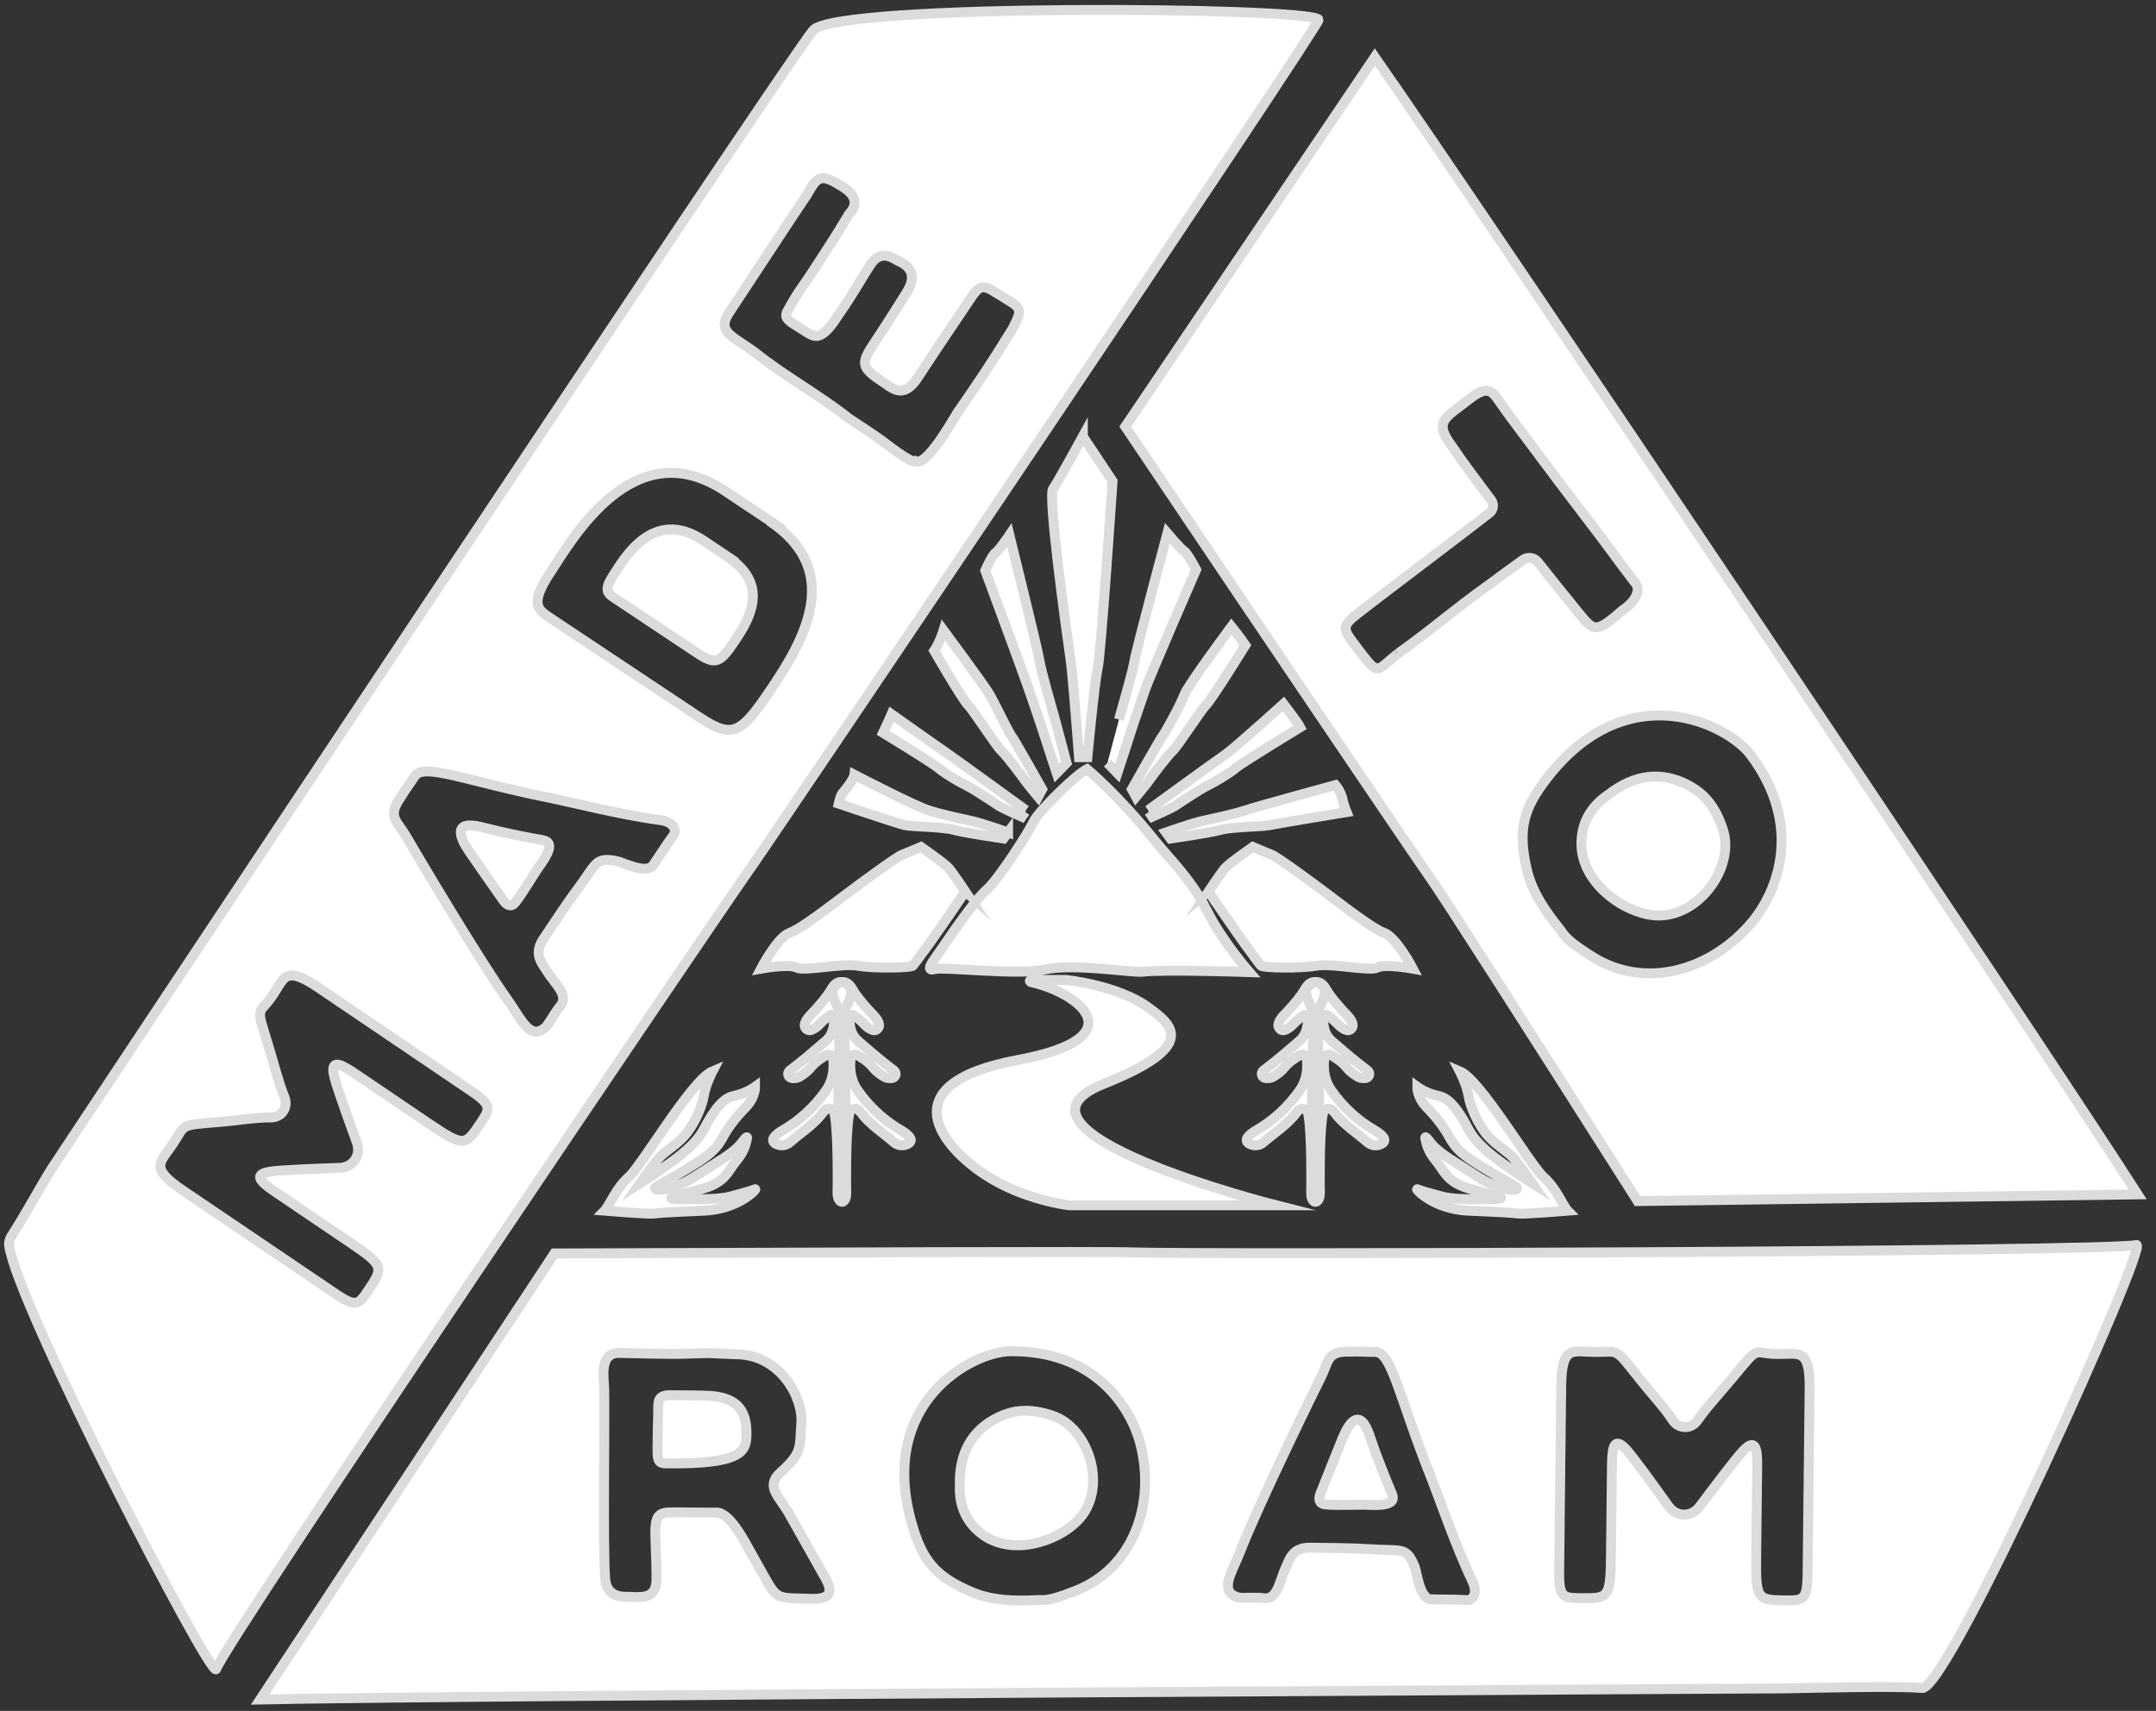 <svg width="218" height="173" viewBox="0 0 218 173" fill="none" xmlns="http://www.w3.org/2000/svg">
<rect x="0" y="0" width="218" height="173" fill="#333333" stroke="none"/>
<path d="M61.151 122.41C61.797 121.609 62.225 120.232 63.592 118.996C64.953 117.761 69.954 109.186 72.047 108.315C72.047 108.315 71.331 109.698 71.158 110.825C70.984 111.952 70.122 113.841 69.189 114.859C68.256 115.877 67.171 116.46 66.602 117.113C66.032 117.766 64.714 119.655 64.714 119.655C64.714 119.655 66.32 118.637 67.828 117.548C69.335 116.46 70.545 115.371 71.158 114.206C71.77 113.041 72.844 111.081 74.135 110.83C75.426 110.575 76.353 109.894 76.353 109.894C76.353 109.894 76.37 110.934 75.469 111.881C74.564 112.823 73.755 113.77 73.083 115.006C72.41 116.242 71.629 116.824 70.263 117.695C68.896 118.566 67.177 119.514 66.455 119.949C65.739 120.385 66.96 120.455 68.321 119.949C69.682 119.443 70.615 118.713 72.123 117.771C73.631 116.83 74.488 116.247 75.133 115.376C75.778 114.505 75.464 115.376 75.464 115.376C75.464 115.376 75.35 116.318 74.488 117.336C73.625 118.354 73.403 119.514 71.147 120.167C68.891 120.82 68.099 120.967 67.887 121.109C67.67 121.256 68.945 121.256 70.209 121.256C71.472 121.256 72.839 121.256 73.913 120.967C74.987 120.679 76.055 120.385 76.348 120.243C76.641 120.101 74.77 122.279 71.147 122.421C67.529 122.568 66.71 122.638 66.114 122.709C65.517 122.78 61.14 122.421 61.14 122.421L61.151 122.41Z" fill="white"/>
<path d="M158.499 122.41C157.854 121.609 157.425 120.232 156.058 118.996C154.697 117.761 149.697 109.186 147.603 108.315C147.603 108.315 148.319 109.698 148.493 110.825C148.666 111.952 149.529 113.841 150.461 114.859C151.394 115.877 152.479 116.46 153.048 117.113C153.618 117.766 154.936 119.655 154.936 119.655C154.936 119.655 153.33 118.637 151.823 117.548C150.315 116.46 149.105 115.371 148.493 114.206C147.88 113.041 146.806 111.081 145.515 110.83C144.224 110.575 143.297 109.894 143.297 109.894C143.297 109.894 143.281 110.934 144.181 111.881C145.087 112.823 145.895 113.77 146.567 115.006C147.24 116.242 148.021 116.824 149.387 117.695C150.754 118.566 152.474 119.514 153.195 119.949C153.916 120.385 152.69 120.455 151.329 119.949C149.968 119.443 149.035 118.713 147.527 117.771C146.019 116.83 145.162 116.247 144.517 115.376C143.872 114.505 144.186 115.376 144.186 115.376C144.186 115.376 144.3 116.318 145.163 117.336C146.025 118.354 146.247 119.514 148.503 120.167C150.76 120.82 151.551 120.967 151.763 121.109C151.98 121.256 150.705 121.256 149.442 121.256C148.178 121.256 146.811 121.256 145.737 120.967C144.664 120.679 143.595 120.385 143.302 120.243C143.009 120.101 144.88 122.279 148.503 122.421C152.121 122.568 152.94 122.638 153.537 122.709C154.133 122.78 158.51 122.421 158.51 122.421L158.499 122.41Z" fill="white"/>
<path d="M104.29 99.082H107.751C107.751 99.082 113.044 99.6 116.152 101.897C118.473 103.612 121.304 105.724 111.601 109.595C99.555 114.402 129.033 121.871 129.033 121.871H108.119C108.119 121.871 103.536 121.375 99.561 118.757C95.58 116.144 89.609 109.665 102.924 107.178C115.105 104.897 109.009 100.351 104.236 99.3C104.236 99.3 103.959 99.153 104.29 99.082Z" fill="white"/>
<path d="M109.492 44.126C109.492 44.126 106.763 49.102 106.487 49.407C105.923 50.016 107.767 63.354 108.26 66.789C108.472 68.27 109.101 76.561 109.101 76.561H109.947C109.947 76.561 110.679 68.874 110.994 67.568C111.308 66.261 112.496 48.656 112.496 48.656L109.492 44.132V44.126Z" fill="white"/>
<path d="M111.976 77.144L112.979 78.178C112.979 78.178 114.313 74.122 114.449 73.665C114.584 73.208 115.631 70.203 115.788 69.734C116.206 68.471 120.946 57.6 120.946 57.6C120.946 57.6 120.068 55.923 119.726 55.716C119.384 55.509 118.034 53.925 118.034 53.925C118.034 53.925 114.861 65.809 114.72 66.778C114.584 67.753 113.277 72.271 113.142 72.756" fill="white"/>
<path d="M109.909 77.775C108.803 78.287 104.903 82.147 104.486 83.115C104.063 84.09 100.911 88.979 99.789 89.937C98.666 90.895 96.318 94.325 96.318 94.325L94.463 97.014C94.463 97.014 93.481 98.282 94.463 97.999C95.444 97.716 102.886 98.647 105.543 98.043C108.521 97.368 114.498 98.375 115.501 98.255C117.6 97.999 126.321 98.293 126.321 98.293C126.321 98.293 123.555 95.136 122.015 92.033C120.474 88.93 118.175 86.747 116.862 85.108C113.082 80.383 109.92 77.77 109.92 77.77L109.909 77.775Z" fill="white"/>
<path d="M114.449 79.8C114.449 79.8 117.383 74.574 117.589 74.362C117.795 74.155 119.444 71.128 119.753 70.241C120.062 69.353 124.515 63.354 124.515 63.354C124.515 63.354 125.356 64.405 125.925 65.238C125.925 65.238 122.514 70.747 121.933 71.302C121.461 71.754 119.086 75.456 118.571 75.924C118.055 76.392 116.407 78.586 116.201 78.896C115.994 79.207 114.861 80.568 114.861 80.568L114.449 79.8Z" fill="white"/>
<path d="M116.097 81.923C116.097 81.923 123.202 76.762 123.973 76.24C124.743 75.717 129.776 71.177 129.776 71.177C129.776 71.177 131.262 73.115 131.468 73.534C131.468 73.534 125.529 77.149 124.905 77.688C124.282 78.221 122.844 79.071 122.123 79.419C121.402 79.773 119.395 81.09 118.956 81.401C118.516 81.711 116.51 82.587 116.51 82.587L116.168 82.097" fill="white"/>
<path d="M117.898 84.166C117.898 84.166 120.42 83.279 121.554 83.017C122.687 82.756 124.542 82.391 125.979 81.923C127.422 81.455 135.031 79.381 135.031 79.381C135.031 79.381 135.644 80.078 135.785 80.981C135.834 81.297 136.159 82.114 136.159 82.114C136.159 82.114 129.076 83.279 128.349 83.437C127.623 83.594 124.585 83.595 123.457 83.905C122.324 84.215 118.359 84.792 118.359 84.792L117.898 84.166Z" fill="white"/>
<path d="M105.38 79.8C105.38 79.8 102.446 74.574 102.24 74.362C102.034 74.149 100.602 71.177 100.076 70.241C99.615 69.424 95.401 63.73 95.401 63.73C95.401 63.73 95.027 64.971 94.463 65.804C94.463 65.804 97.31 70.747 97.896 71.302C98.368 71.754 100.743 75.456 101.259 75.924C101.774 76.392 103.423 78.586 103.629 78.896C103.835 79.207 104.968 80.568 104.968 80.568L105.38 79.8Z" fill="white"/>
<path d="M103.732 81.923C103.732 81.923 96.627 76.762 95.857 76.24C95.087 75.717 90.146 72.217 90.146 72.217C90.146 72.217 89.506 73.687 89.299 74.1C89.299 74.1 94.305 77.154 94.924 77.688C95.547 78.221 96.985 79.071 97.706 79.419C98.427 79.773 100.434 81.09 100.873 81.401C101.313 81.711 103.319 82.587 103.319 82.587L103.661 82.097" fill="white"/>
<path d="M101.931 84.166C101.931 84.166 99.409 83.279 98.276 83.017C97.142 82.756 95.287 82.391 93.85 81.923C92.407 81.455 86.392 78.341 86.392 78.341C86.392 78.341 86.338 78.858 85.172 80.225C84.966 80.464 84.798 81.259 84.798 81.259C84.798 81.259 90.758 83.273 91.48 83.431C92.207 83.589 95.244 83.589 96.372 83.899C97.505 84.21 101.47 84.787 101.47 84.787L101.931 84.161V84.166Z" fill="white"/>
<path d="M106.547 72.277L107.848 77.144L106.845 78.178C106.845 78.178 105.511 74.122 105.375 73.665C105.239 73.208 104.193 70.203 104.035 69.734C103.618 68.471 99.626 57.692 99.626 57.692C99.626 57.692 100.315 56.108 100.657 55.901C100.998 55.694 102.067 54.11 102.067 54.11C102.067 54.11 104.963 65.804 105.098 66.778C105.234 67.753 106.541 72.271 106.677 72.756" fill="white"/>
<path d="M122.21 90.122C122.486 90.617 125.448 94.88 125.925 95.522C126.408 96.159 127.303 97.438 127.509 97.651C127.715 97.863 131.473 97.934 133.068 97.651C134.668 97.368 138.513 98.239 139.272 97.836C140.032 97.433 142.857 97.945 142.857 97.945C142.857 97.945 141.203 94.776 139.967 94.33C138.73 93.884 135.563 91.396 134.044 90.263C132.531 89.126 129.157 86.654 128.604 86.436C128.051 86.219 126.679 85.636 126.679 85.636C126.679 85.636 124.271 87.302 123.859 87.792C123.446 88.276 122.204 90.127 122.204 90.127L122.21 90.122Z" fill="white"/>
<path d="M97.592 90.122C97.316 90.617 94.354 94.88 93.877 95.522C93.394 96.159 92.499 97.438 92.293 97.651C92.087 97.863 88.329 97.934 86.734 97.651C85.134 97.368 81.289 98.239 80.529 97.836C79.77 97.433 76.945 97.945 76.945 97.945C76.945 97.945 78.599 94.776 79.835 94.33C81.072 93.884 84.239 91.396 85.758 90.263C87.271 89.126 90.645 86.654 91.198 86.436C91.751 86.219 93.123 85.636 93.123 85.636C93.123 85.636 95.531 87.302 95.943 87.792C96.356 88.282 97.598 90.127 97.598 90.127L97.592 90.122Z" fill="white"/>
<path d="M132.574 120.591C132.585 120.036 132.656 114.913 132.314 112.856C132.26 112.54 132.206 112.219 131.848 112.126C131.511 112.039 131.294 112.235 131.105 112.485C130.177 113.721 128.919 114.489 127.807 115.463C127.389 115.828 126.89 115.91 126.386 115.681C126.012 115.512 125.941 115.218 126.234 114.903C126.451 114.668 126.711 114.478 126.983 114.32C128.713 113.324 130.193 111.985 131.403 110.27C132.043 109.366 132.244 108.326 132.146 107.199C132.103 106.704 131.772 106.492 131.381 106.726C130.844 107.047 130.313 107.395 129.901 107.907C129.57 108.321 129.168 108.615 128.74 108.871C128.604 108.952 128.436 109.001 128.279 109.012C128.024 109.039 127.726 109.023 127.612 108.745C127.482 108.419 127.758 108.234 127.959 108.087C129.13 107.199 130.253 106.23 131.376 105.261C132.01 104.712 132.211 103.987 132.243 103.149C132.249 102.964 132.227 102.768 132.081 102.659C131.913 102.534 131.783 102.697 131.647 102.784C131.256 103.035 130.942 103.389 130.6 103.715C130.427 103.879 130.215 104.015 130.004 104.113C129.776 104.222 129.532 104.194 129.364 103.971C129.179 103.737 129.261 103.47 129.38 103.242C129.602 102.817 129.955 102.529 130.258 102.191C130.882 101.5 131.5 100.803 131.983 99.97C132.488 99.099 133.252 99.077 133.838 99.866C134.288 100.471 133.453 101.636 133.366 102.055C133.252 102.632 133.214 103.22 133.236 103.802C133.361 107.869 133.366 111.941 133.41 116.013C133.437 118.212 133.22 117.978 133.307 120.178C133.372 121.767 132.553 121.811 132.574 120.602V120.591Z" fill="white"/>
<path d="M133.458 120.591C133.448 120.036 133.377 114.913 133.719 112.856C133.773 112.54 133.827 112.219 134.185 112.126C134.521 112.039 134.738 112.235 134.928 112.485C135.856 113.721 137.114 114.489 138.226 115.463C138.643 115.828 139.142 115.91 139.647 115.681C140.021 115.512 140.091 115.218 139.799 114.903C139.582 114.668 139.321 114.478 139.05 114.32C137.32 113.324 135.839 111.985 134.63 110.27C133.99 109.366 133.789 108.326 133.887 107.199C133.93 106.704 134.261 106.492 134.652 106.726C135.189 107.047 135.72 107.395 136.132 107.907C136.463 108.321 136.864 108.615 137.293 108.871C137.428 108.952 137.597 109.001 137.754 109.012C138.009 109.039 138.307 109.023 138.421 108.745C138.551 108.419 138.275 108.234 138.074 108.087C136.902 107.199 135.78 106.23 134.657 105.261C134.022 104.712 133.822 103.987 133.789 103.149C133.784 102.964 133.805 102.768 133.952 102.659C134.12 102.534 134.25 102.697 134.386 102.784C134.776 103.035 135.091 103.389 135.433 103.715C135.606 103.879 135.818 104.015 136.029 104.113C136.257 104.222 136.501 104.194 136.669 103.971C136.854 103.737 136.772 103.47 136.653 103.242C136.431 102.817 136.078 102.529 135.774 102.191C135.151 101.5 134.532 100.803 134.05 99.97C133.545 99.099 132.78 99.077 132.195 99.866C131.745 100.471 132.58 101.636 132.667 102.055C132.78 102.632 132.818 103.22 132.797 103.802C132.672 107.869 132.667 111.941 132.623 116.013C132.596 118.212 132.677 117.962 132.591 120.161C132.433 121.991 133.48 121.811 133.458 120.608V120.591Z" fill="white"/>
<path d="M85.568 120.591C85.557 120.036 85.487 114.913 85.828 112.856C85.883 112.54 85.937 112.219 86.295 112.126C86.631 112.039 86.848 112.235 87.038 112.485C87.965 113.721 89.224 114.489 90.335 115.463C90.753 115.828 91.252 115.91 91.756 115.681C92.131 115.512 92.201 115.218 91.908 114.903C91.691 114.668 91.431 114.478 91.16 114.32C89.43 113.324 87.949 111.985 86.74 110.27C86.1 109.366 85.899 108.326 85.996 107.199C86.04 106.704 86.371 106.492 86.761 106.726C87.298 107.047 87.83 107.395 88.242 107.907C88.573 108.321 88.974 108.615 89.403 108.871C89.538 108.952 89.706 109.001 89.864 109.012C90.118 109.039 90.417 109.023 90.531 108.745C90.661 108.419 90.384 108.234 90.183 108.087C89.012 107.199 87.889 106.23 86.767 105.261C86.132 104.712 85.931 103.987 85.899 103.149C85.894 102.964 85.915 102.768 86.062 102.659C86.23 102.534 86.36 102.697 86.496 102.784C86.886 103.035 87.201 103.389 87.542 103.715C87.716 103.879 87.927 104.015 88.139 104.113C88.367 104.222 88.611 104.194 88.779 103.971C88.963 103.737 88.882 103.47 88.763 103.242C88.54 102.817 88.188 102.529 87.884 102.191C87.26 101.5 86.642 100.803 86.159 99.97C85.655 99.099 84.89 99.077 84.304 99.866C83.854 100.471 84.689 101.636 84.776 102.055C84.89 102.632 84.928 103.22 84.906 103.802C84.782 107.869 84.776 111.941 84.733 116.013C84.706 118.212 84.923 117.978 84.836 120.178C84.771 121.767 85.59 121.811 85.568 120.602V120.591Z" fill="white"/>
<path d="M84.684 120.591C84.695 120.036 84.765 114.913 84.424 112.856C84.37 112.54 84.315 112.219 83.957 112.126C83.621 112.039 83.404 112.235 83.214 112.485C82.287 113.721 81.028 114.489 79.917 115.463C79.499 115.828 79 115.91 78.496 115.681C78.121 115.512 78.051 115.218 78.344 114.903C78.561 114.668 78.821 114.478 79.092 114.32C80.822 113.324 82.303 111.985 83.513 110.27C84.153 109.366 84.353 108.326 84.256 107.199C84.212 106.704 83.881 106.492 83.491 106.726C82.954 107.047 82.422 107.395 82.01 107.907C81.679 108.321 81.278 108.615 80.85 108.871C80.714 108.952 80.546 109.001 80.388 109.012C80.134 109.039 79.835 109.023 79.721 108.745C79.591 108.419 79.868 108.234 80.069 108.087C81.24 107.199 82.363 106.23 83.485 105.261C84.12 104.712 84.321 103.987 84.353 103.149C84.359 102.964 84.337 102.768 84.191 102.659C84.022 102.534 83.892 102.697 83.757 102.784C83.366 103.035 83.052 103.389 82.71 103.715C82.536 103.879 82.325 104.015 82.113 104.113C81.885 104.222 81.641 104.194 81.473 103.971C81.289 103.737 81.37 103.47 81.49 103.242C81.712 102.817 82.064 102.529 82.368 102.191C82.992 101.5 83.61 100.803 84.093 99.97C84.597 99.099 85.362 99.077 85.948 99.866C86.398 100.471 85.563 101.636 85.476 102.055C85.362 102.632 85.324 103.22 85.346 103.802C85.47 107.869 85.476 111.941 85.519 116.013C85.546 118.212 85.465 117.962 85.552 120.161C85.709 121.991 84.662 121.811 84.684 120.608V120.591Z" fill="white"/>
<path d="M73.598 56.326C73.598 56.326 76.261 58.074 71.12 54.649C65.978 51.23 63.049 56.604 62.008 58.182C60.961 59.767 61.514 60.05 62.225 60.523C62.935 60.997 70.415 65.978 70.415 65.978C72.448 67.334 72.79 67.083 74.553 64.416C76.315 61.748 77.297 58.787 73.598 56.321" fill="white"/>
<path d="M54.947 84.966C53.135 84.64 50.928 84.21 48.796 83.654C45.759 82.865 46.431 84.613 47.435 86.088C48.444 87.574 49.886 89.605 50.917 91.075C51.242 91.543 51.703 91.76 52.099 91.254C52.951 90.165 53.78 88.652 54.583 87.52C55.174 86.687 56.183 85.19 54.947 84.972" fill="white"/>
<path d="M82.216 3.068C79.277 6.639 5.83 117.2 5.212 118.191C3.916 120.265 2.831 122.382 1.155 124.99C0.971 125.279 0.879 125.622 0.927 125.959C1.736 131.98 21.412 169.946 21.852 168.77C23.002 165.705 72.335 92.789 75.589 88.211C78.284 84.411 133.605 2.333 133.339 1.979C132.395 0.711 84.5 0.303 82.222 3.068M48.547 113.634C47.033 115.882 46.865 115.975 43.378 113.618C39.891 111.261 37.385 109.562 35.785 108.479C34.185 107.395 33.371 107.189 33.816 108.936C34.093 110.014 35.237 113.22 36.078 115.512C36.544 116.797 35.709 118.038 34.348 118.087C31.913 118.169 28.523 118.3 27.427 118.452C25.643 118.692 26.142 119.372 27.742 120.455C29.342 121.539 31.847 123.237 35.335 125.594C38.817 127.952 38.795 128.148 37.287 130.396C36.284 131.893 36.04 132.258 33.887 130.793C31.728 129.334 22.421 123.03 18.484 120.368C15.056 118.049 16.222 117.532 17.421 115.746C18.82 113.661 18.012 113.787 22.101 113.454C24.075 113.291 25.789 112.981 27.367 112.992C28.49 113.003 29.19 111.963 28.756 110.923C28.154 109.459 27.633 107.335 27.042 105.436C25.816 101.505 26.169 102.719 27.574 100.634C28.772 98.848 28.81 97.569 32.238 99.888C36.175 102.556 45.488 108.854 47.641 110.313C49.8 111.772 49.55 112.132 48.547 113.629M68.158 84.379C67.529 85.239 67.291 85.603 66.054 87.46C65.392 88.461 62.984 87.188 62.366 87.068C60.131 86.638 60.348 87.313 58.369 89.948C57.355 91.292 55.879 93.546 54.936 94.956C54.328 95.86 54.323 96.644 54.838 97.477C54.984 97.716 55.147 97.945 55.294 98.184C56.145 99.556 57.712 100.737 56.498 101.908C56.367 102.039 55.37 103.677 55.234 103.802C53.607 105.359 52.696 103.018 51.399 101.2C48.346 96.916 41.74 85.74 41.133 84.678C40.129 82.925 39.115 82.615 40.52 80.611C40.937 79.887 41.604 79.011 41.914 78.515C42.819 77.062 47.012 78.967 55.809 80.72C57.506 81.058 62.984 82.435 66.699 82.914C68.408 83.137 68.316 84.144 68.147 84.379M78.582 68.754C74.905 74.324 74.227 74.862 70.55 72.413C70.55 72.413 57.024 63.414 55.744 62.559C54.464 61.705 53.45 61.204 55.63 57.899C57.81 54.6 64.042 43.467 73.327 49.652C82.618 55.836 77.807 52.684 77.807 52.684C84.489 57.132 82.26 63.185 78.577 68.754M102.43 33.167C99.973 37.153 99.127 38.361 96.795 41.753C95.857 43.326 93.573 47.18 92.559 46.63C92.152 46.913 89.478 44.774 89.115 44.513C88.019 43.729 86.875 43.005 85.834 42.308C82.726 39.847 79.309 38.029 76.299 35.601C74.037 33.946 72.416 33.559 73.755 31.567C74.699 30.163 79.982 22.062 81.609 19.677C82.672 17.767 83.024 17.533 85.112 18.834C87.309 20.157 86.116 21.305 85.828 21.675C84.272 24.278 83.496 25.399 82.129 27.522C81.267 28.867 80.801 29.297 79.662 31.377C79.152 32.209 79.825 32.487 81.164 33.336C82.341 34.082 82.927 34.724 84.744 31.888C86.289 29.694 87.114 28.132 87.96 26.842C89.039 25.127 90.276 26.101 90.786 26.368C91.138 26.548 93.134 27.239 91.686 29.558C90.802 30.968 89.592 32.884 88.67 34.273C87 36.766 86.87 37.049 89.43 38.731C90.33 39.325 91.409 40.37 92.852 38.094C93.747 36.695 97.457 31.18 98.303 29.934C99.154 28.682 99.632 28.938 100.705 29.591C103.244 31.202 103.536 30.946 102.43 33.167Z" fill="white"/>
<path d="M139.012 5.768L113.782 43.135C128.23 64.633 143.145 86.692 144.533 88.636C145.933 90.601 154.887 104.608 165.582 121.446L216.152 120.771C205.847 104.684 149.008 20.031 139.012 5.768ZM141.328 66.103C139.072 67.9 139.446 68.433 137.271 65.575C135.763 63.588 135.563 63.387 137.287 62.031C138.942 60.73 148.97 53.158 150.613 51.856C151.004 51.546 151.08 50.975 150.781 50.572C149.198 48.427 148.232 47.224 146.768 45.052C145.206 42.912 145.786 42.433 147.847 40.909C149.642 39.493 150.44 38.933 151.362 40.255C152.886 42.449 154.334 44.279 155.912 46.423C157.507 48.596 162.144 54.622 162.773 55.498C163.624 56.685 164.508 57.85 165.403 59.01C165.788 59.511 165.675 60.616 164.047 61.715C161.281 64.138 161.13 63.8 159.568 61.901C158.629 60.763 156.623 58.258 155.494 56.827C155.131 56.364 154.469 56.272 153.992 56.614C152.658 57.562 151.589 58.351 150.434 59.211C146.871 61.748 144.902 63.566 141.333 66.098M160.826 96.622C159.606 95.822 158.396 95.059 157.859 94.129C156.21 92.103 154.947 90.209 154.426 88.08C153.396 83.856 154.084 81.744 156.33 78.799C164.476 68.112 174.683 73.202 177.032 76.349C182.32 83.448 179.808 90.035 177.189 93.192C173.127 98.092 166.342 100.215 160.826 96.622Z" fill="white"/>
<path d="M170.572 79.326C168.028 78.025 165.338 78.227 162.578 80.383C160.896 81.531 159.833 83.219 159.904 85.5C160.018 89.088 163.7 91.989 166.857 92.501C171.472 93.252 175.502 87.786 174.211 83.878C173.452 81.58 172.373 80.247 170.572 79.326Z" fill="white"/>
<path d="M138.513 145.236C137.521 142.269 136.431 143.783 135.753 145.421C135.069 147.071 134.169 149.379 133.507 151.034C133.296 151.562 133.366 152.063 134.006 152.117C135.373 152.237 137.076 152.112 138.448 152.166C139.462 152.204 141.247 152.237 140.759 151.088C140.048 149.395 139.207 147.321 138.513 145.242" fill="white"/>
<path d="M71.158 141.11C71.158 141.11 68.408 141.061 67.73 141.071C66.32 141.088 66.596 141.828 66.542 143.2C66.493 144.447 66.51 145.024 66.483 146.439C66.455 147.8 66.645 147.958 67.372 147.969C75.133 148.056 75.464 146.733 75.48 144.991C75.507 142.46 74.406 141.137 71.147 141.115" fill="white"/>
<path d="M106.389 143.124C104.171 142.411 102.517 142.498 100.776 143.391C98.319 144.643 96.947 146.875 97.05 150.266C96.985 152.237 97.695 154.033 99.512 155.275C102.37 157.229 106.72 155.988 108.917 153.805C112.127 150.609 110.159 144.338 106.384 143.129" fill="white"/>
<path d="M216.022 125.888C212.73 126.591 120.312 126.874 114.53 126.629C112.084 126.525 83.686 126.64 56.058 126.738L26.305 171.841C47.142 171.4 179.212 170.735 180.335 170.719C182.954 170.681 191.74 170.447 194.354 170.681C197.012 170.921 217.345 125.6 216.022 125.883M81.929 161.66C77.986 161.508 78.789 162.047 76.136 157.371C75.296 155.884 73.783 152.83 72.367 152.939C71.917 152.972 67.979 152.89 67.513 152.928C65.707 153.07 66.385 154.649 66.379 159.684C66.379 161.911 64.541 161.432 63.348 161.454C62.013 161.479 61.296 160.873 61.194 159.635C60.956 156.641 61.157 143.989 61.097 140.44C61.081 139.444 60.533 136.782 62.567 136.803C64.443 136.825 67.464 136.945 69.314 136.88C72.725 136.76 71.212 136.836 74.634 136.94C78.919 137.07 81.24 141.322 81.023 143.94C80.828 146.341 81.202 146.831 78.913 148.894C77.346 150.31 78.799 151.311 79.77 153.021C80.707 154.672 81.838 156.681 83.165 159.047C83.784 160.147 84.852 161.775 81.923 161.66M108.694 160.871C107.376 161.377 106.096 161.889 105.066 161.78C102.549 161.922 100.358 161.835 98.4 161.034C94.522 159.439 93.27 157.697 92.255 154.262C88.567 141.796 98.335 136.678 102.121 136.629C110.652 136.52 114.357 142.236 115.327 146.085C116.83 152.057 114.628 158.59 108.689 160.876M148.417 161.802C147.364 161.742 146.931 161.742 144.723 161.715C143.535 161.704 143.281 159.004 143.042 158.421C142.19 156.32 141.746 156.87 138.486 156.641C136.821 156.527 134.153 156.516 132.471 156.489C131.392 156.472 130.741 156.892 130.329 157.773C130.21 158.024 130.112 158.285 129.993 158.541C129.315 159.995 129.19 161.949 127.558 161.568C127.379 161.524 125.48 161.584 125.301 161.541C123.132 161.029 124.575 158.993 125.377 156.93C127.27 152.057 132.954 140.473 133.502 139.389C134.408 137.604 134.115 136.586 136.544 136.673C137.369 136.629 138.459 136.711 139.039 136.7C140.737 136.667 141.431 141.208 144.75 149.504C145.39 151.105 147.223 156.429 148.84 159.793C149.583 161.345 148.693 161.813 148.411 161.796M182.764 159.216C182.737 161.845 182.292 161.84 180.459 161.818C177.699 161.786 177.525 161.693 177.574 157.447C177.623 153.195 177.655 150.141 177.677 148.187C177.699 146.232 177.417 145.432 176.18 146.777C175.421 147.61 173.343 150.348 171.863 152.33C171.033 153.435 169.509 153.418 168.706 152.297C167.274 150.288 165.257 147.495 164.514 146.652C163.31 145.28 163.012 146.08 162.99 148.029C162.968 149.978 162.936 153.037 162.887 157.289C162.838 161.541 162.659 161.628 159.904 161.595C158.071 161.573 157.626 161.573 157.653 158.944C157.68 156.314 157.805 144.964 157.859 140.157C157.908 135.976 158.998 136.678 161.189 136.7C163.749 136.727 163.18 136.112 165.761 139.384C167.009 140.963 168.234 142.236 169.113 143.576C169.737 144.528 171.011 144.545 171.651 143.603C172.557 142.28 174.065 140.669 175.35 139.117C177.997 135.905 177.167 136.88 179.727 136.907C181.918 136.929 183.025 136.254 182.976 140.435C182.922 145.242 182.797 156.592 182.77 159.222" fill="white"/>
<path d="M111.976 77.144L112.979 78.178C112.979 78.178 114.313 74.122 114.449 73.665C114.584 73.208 115.631 70.203 115.788 69.734C116.206 68.471 120.946 57.6 120.946 57.6C120.946 57.6 120.068 55.923 119.726 55.716C119.384 55.509 118.034 53.925 118.034 53.925C118.034 53.925 114.861 65.809 114.72 66.778C114.584 67.753 113.277 72.271 113.142 72.756M116.097 81.923C116.097 81.923 123.202 76.762 123.973 76.24C124.743 75.717 129.776 71.177 129.776 71.177C129.776 71.177 131.262 73.115 131.468 73.534C131.468 73.534 125.529 77.149 124.905 77.688C124.282 78.221 122.844 79.071 122.123 79.419C121.402 79.773 119.395 81.09 118.956 81.401C118.516 81.711 116.51 82.587 116.51 82.587L116.168 82.097M103.732 81.923C103.732 81.923 96.627 76.762 95.857 76.24C95.087 75.717 90.146 72.217 90.146 72.217C90.146 72.217 89.506 73.687 89.299 74.1C89.299 74.1 94.305 77.154 94.924 77.688C95.547 78.221 96.985 79.071 97.706 79.419C98.427 79.773 100.434 81.09 100.873 81.401C101.313 81.711 103.319 82.587 103.319 82.587L103.661 82.097M106.547 72.277L107.848 77.144L106.845 78.178C106.845 78.178 105.511 74.122 105.375 73.665C105.239 73.208 104.193 70.203 104.035 69.734C103.618 68.471 99.626 57.692 99.626 57.692C99.626 57.692 100.315 56.108 100.657 55.901C100.998 55.694 102.067 54.11 102.067 54.11C102.067 54.11 104.963 65.804 105.098 66.778C105.234 67.753 106.541 72.271 106.677 72.756M73.598 56.326C73.598 56.326 76.261 58.074 71.12 54.649C65.978 51.23 63.049 56.604 62.008 58.182C60.961 59.767 61.514 60.05 62.225 60.523C62.935 60.997 70.415 65.978 70.415 65.978C72.448 67.334 72.79 67.083 74.553 64.416C76.315 61.748 77.297 58.787 73.598 56.321M54.947 84.966C53.135 84.64 50.928 84.21 48.796 83.654C45.759 82.865 46.431 84.613 47.435 86.088C48.444 87.574 49.886 89.605 50.917 91.075C51.242 91.543 51.703 91.76 52.099 91.254C52.951 90.165 53.78 88.652 54.583 87.52C55.174 86.687 56.183 85.19 54.947 84.972M82.216 3.068C79.277 6.639 5.83 117.2 5.212 118.191C3.916 120.265 2.831 122.382 1.155 124.99C0.971 125.279 0.879 125.622 0.927 125.959C1.736 131.98 21.412 169.946 21.852 168.77C23.002 165.705 72.335 92.789 75.589 88.211C78.284 84.411 133.605 2.333 133.339 1.979C132.395 0.711 84.5 0.303 82.222 3.068M48.547 113.634C47.033 115.882 46.865 115.975 43.378 113.618C39.891 111.261 37.385 109.562 35.785 108.479C34.185 107.395 33.371 107.189 33.816 108.936C34.093 110.014 35.237 113.22 36.078 115.512C36.544 116.797 35.709 118.038 34.348 118.087C31.913 118.169 28.523 118.3 27.427 118.452C25.643 118.692 26.142 119.372 27.742 120.455C29.342 121.539 31.847 123.237 35.335 125.594C38.817 127.952 38.795 128.148 37.287 130.396C36.284 131.893 36.04 132.258 33.887 130.793C31.728 129.334 22.421 123.03 18.484 120.368C15.056 118.049 16.222 117.532 17.421 115.746C18.82 113.661 18.012 113.787 22.101 113.454C24.075 113.291 25.789 112.981 27.367 112.992C28.49 113.003 29.19 111.963 28.756 110.923C28.154 109.459 27.633 107.335 27.042 105.436C25.816 101.505 26.169 102.719 27.574 100.634C28.772 98.848 28.81 97.569 32.238 99.888C36.175 102.556 45.488 108.854 47.641 110.313C49.8 111.772 49.55 112.132 48.547 113.629M68.158 84.379C67.529 85.239 67.291 85.603 66.054 87.46C65.392 88.461 62.984 87.188 62.366 87.068C60.131 86.638 60.348 87.313 58.369 89.948C57.355 91.292 55.879 93.546 54.936 94.956C54.328 95.86 54.323 96.644 54.838 97.477C54.984 97.716 55.147 97.945 55.294 98.184C56.145 99.556 57.712 100.737 56.498 101.908C56.367 102.039 55.37 103.677 55.234 103.802C53.607 105.359 52.696 103.018 51.399 101.2C48.346 96.916 41.74 85.74 41.133 84.678C40.129 82.925 39.115 82.615 40.52 80.611C40.937 79.887 41.604 79.011 41.914 78.515C42.819 77.062 47.012 78.967 55.809 80.72C57.506 81.058 62.984 82.435 66.699 82.914C68.408 83.137 68.316 84.144 68.147 84.379M78.582 68.754C74.905 74.324 74.227 74.862 70.55 72.413C70.55 72.413 57.024 63.414 55.744 62.559C54.464 61.705 53.45 61.204 55.63 57.899C57.81 54.6 64.042 43.467 73.327 49.652C82.618 55.836 77.807 52.684 77.807 52.684C84.489 57.132 82.26 63.185 78.577 68.754M141.328 66.103C139.072 67.9 139.446 68.433 137.271 65.575C135.763 63.588 135.563 63.387 137.287 62.031C138.942 60.73 148.97 53.158 150.613 51.856C151.004 51.546 151.08 50.975 150.781 50.572C149.198 48.427 148.232 47.224 146.768 45.052C145.206 42.912 145.786 42.433 147.847 40.909C149.642 39.493 150.44 38.933 151.362 40.255C152.886 42.449 154.334 44.279 155.912 46.423C157.507 48.596 162.144 54.622 162.773 55.498C163.624 56.685 164.508 57.85 165.403 59.01C165.788 59.511 165.675 60.616 164.047 61.715C161.281 64.138 161.13 63.8 159.568 61.901C158.629 60.763 156.623 58.258 155.494 56.827C155.131 56.364 154.469 56.272 153.992 56.614C152.658 57.562 151.589 58.351 150.434 59.211C146.871 61.748 144.902 63.566 141.333 66.098M138.513 145.236C137.521 142.269 136.431 143.783 135.753 145.421C135.069 147.071 134.169 149.379 133.507 151.034C133.296 151.562 133.366 152.063 134.006 152.117C135.373 152.237 137.076 152.112 138.448 152.166C139.462 152.204 141.247 152.237 140.759 151.088C140.048 149.395 139.207 147.321 138.513 145.242M71.158 141.11C71.158 141.11 68.408 141.061 67.73 141.071C66.32 141.088 66.596 141.828 66.542 143.2C66.493 144.447 66.51 145.024 66.483 146.439C66.455 147.8 66.645 147.958 67.372 147.969C75.133 148.056 75.464 146.733 75.48 144.991C75.507 142.46 74.406 141.137 71.147 141.115M106.389 143.124C104.171 142.411 102.517 142.498 100.776 143.391C98.319 144.643 96.947 146.875 97.05 150.266C96.985 152.237 97.695 154.033 99.512 155.275C102.37 157.229 106.72 155.988 108.917 153.805C112.127 150.609 110.159 144.338 106.384 143.129M216.022 125.888C212.73 126.591 120.312 126.874 114.53 126.629C112.084 126.525 83.686 126.64 56.058 126.738L26.305 171.841C47.142 171.4 179.212 170.735 180.335 170.719C182.954 170.681 191.74 170.447 194.354 170.681C197.012 170.921 217.345 125.6 216.022 125.883M81.929 161.66C77.986 161.508 78.789 162.047 76.136 157.371C75.296 155.884 73.783 152.83 72.367 152.939C71.917 152.972 67.979 152.89 67.513 152.928C65.707 153.07 66.385 154.649 66.379 159.684C66.379 161.911 64.541 161.432 63.348 161.454C62.013 161.479 61.296 160.873 61.194 159.635C60.956 156.641 61.157 143.989 61.097 140.44C61.081 139.444 60.533 136.782 62.567 136.803C64.443 136.825 67.464 136.945 69.314 136.88C72.725 136.76 71.212 136.836 74.634 136.94C78.919 137.07 81.24 141.322 81.023 143.94C80.828 146.341 81.202 146.831 78.913 148.894C77.346 150.31 78.799 151.311 79.77 153.021C80.707 154.672 81.838 156.681 83.165 159.047C83.784 160.147 84.852 161.775 81.923 161.66M108.694 160.871C107.376 161.377 106.096 161.889 105.066 161.78C102.549 161.922 100.358 161.835 98.4 161.034C94.522 159.439 93.27 157.697 92.255 154.262C88.567 141.796 98.335 136.678 102.121 136.629C110.652 136.52 114.357 142.236 115.327 146.085C116.83 152.057 114.628 158.59 108.689 160.876M148.417 161.802C147.364 161.742 146.931 161.742 144.723 161.715C143.535 161.704 143.281 159.004 143.042 158.421C142.19 156.32 141.746 156.87 138.486 156.641C136.821 156.527 134.153 156.516 132.471 156.489C131.392 156.472 130.741 156.892 130.329 157.773C130.21 158.024 130.112 158.285 129.993 158.541C129.315 159.995 129.19 161.949 127.558 161.568C127.379 161.524 125.48 161.584 125.301 161.541C123.132 161.029 124.575 158.993 125.377 156.93C127.27 152.057 132.954 140.473 133.502 139.389C134.408 137.604 134.115 136.586 136.544 136.673C137.369 136.629 138.459 136.711 139.039 136.7C140.737 136.667 141.431 141.208 144.75 149.504C145.39 151.105 147.223 156.429 148.84 159.793C149.583 161.345 148.693 161.813 148.411 161.796M182.764 159.216C182.737 161.845 182.292 161.84 180.459 161.818C177.699 161.786 177.525 161.693 177.574 157.447C177.623 153.195 177.655 150.141 177.677 148.187C177.699 146.232 177.417 145.432 176.18 146.777C175.421 147.61 173.343 150.348 171.863 152.33C171.033 153.435 169.509 153.418 168.706 152.297C167.274 150.288 165.257 147.495 164.514 146.652C163.31 145.28 163.012 146.08 162.99 148.029C162.968 149.978 162.936 153.037 162.887 157.289C162.838 161.541 162.659 161.628 159.904 161.595C158.071 161.573 157.626 161.573 157.653 158.944C157.68 156.314 157.805 144.964 157.859 140.157C157.908 135.976 158.998 136.678 161.189 136.7C163.749 136.727 163.18 136.112 165.761 139.384C167.009 140.963 168.234 142.236 169.113 143.576C169.737 144.528 171.011 144.545 171.651 143.603C172.557 142.28 174.065 140.669 175.35 139.117C177.997 135.905 177.167 136.88 179.727 136.907C181.918 136.929 183.025 136.254 182.976 140.435C182.922 145.242 182.797 156.592 182.77 159.222M61.151 122.41C61.797 121.609 62.225 120.232 63.592 118.996C64.953 117.761 69.954 109.186 72.047 108.315C72.047 108.315 71.331 109.698 71.158 110.825C70.984 111.952 70.122 113.841 69.189 114.859C68.256 115.877 67.171 116.46 66.602 117.113C66.032 117.766 64.714 119.655 64.714 119.655C64.714 119.655 66.32 118.637 67.828 117.548C69.335 116.46 70.545 115.371 71.158 114.206C71.77 113.041 72.844 111.081 74.135 110.83C75.426 110.575 76.353 109.894 76.353 109.894C76.353 109.894 76.37 110.934 75.469 111.881C74.564 112.823 73.755 113.77 73.083 115.006C72.41 116.242 71.629 116.824 70.263 117.695C68.896 118.566 67.177 119.514 66.455 119.949C65.739 120.385 66.96 120.455 68.321 119.949C69.682 119.443 70.615 118.713 72.123 117.771C73.631 116.83 74.488 116.247 75.133 115.376C75.778 114.505 75.464 115.376 75.464 115.376C75.464 115.376 75.35 116.318 74.488 117.336C73.625 118.354 73.403 119.514 71.147 120.167C68.891 120.82 68.099 120.967 67.887 121.109C67.67 121.256 68.945 121.256 70.209 121.256C71.472 121.256 72.839 121.256 73.913 120.967C74.987 120.679 76.055 120.385 76.348 120.243C76.641 120.101 74.77 122.279 71.147 122.421C67.529 122.568 66.71 122.638 66.114 122.709C65.517 122.78 61.14 122.421 61.14 122.421L61.151 122.41ZM158.499 122.41C157.854 121.609 157.425 120.232 156.058 118.996C154.697 117.761 149.697 109.186 147.603 108.315C147.603 108.315 148.319 109.698 148.493 110.825C148.666 111.952 149.529 113.841 150.461 114.859C151.394 115.877 152.479 116.46 153.048 117.113C153.618 117.766 154.936 119.655 154.936 119.655C154.936 119.655 153.33 118.637 151.823 117.548C150.315 116.46 149.105 115.371 148.493 114.206C147.88 113.041 146.806 111.081 145.515 110.83C144.224 110.575 143.297 109.894 143.297 109.894C143.297 109.894 143.281 110.934 144.181 111.881C145.087 112.823 145.895 113.77 146.567 115.006C147.24 116.242 148.021 116.824 149.387 117.695C150.754 118.566 152.474 119.514 153.195 119.949C153.916 120.385 152.69 120.455 151.329 119.949C149.968 119.443 149.035 118.713 147.527 117.771C146.019 116.83 145.162 116.247 144.517 115.376C143.872 114.505 144.186 115.376 144.186 115.376C144.186 115.376 144.3 116.318 145.163 117.336C146.025 118.354 146.247 119.514 148.503 120.167C150.76 120.82 151.551 120.967 151.763 121.109C151.98 121.256 150.705 121.256 149.442 121.256C148.178 121.256 146.811 121.256 145.737 120.967C144.664 120.679 143.595 120.385 143.302 120.243C143.009 120.101 144.88 122.279 148.503 122.421C152.121 122.568 152.94 122.638 153.537 122.709C154.133 122.78 158.51 122.421 158.51 122.421L158.499 122.41ZM104.29 99.082H107.751C107.751 99.082 113.044 99.6 116.152 101.897C118.473 103.612 121.304 105.724 111.601 109.595C99.555 114.402 129.033 121.871 129.033 121.871H108.119C108.119 121.871 103.536 121.375 99.561 118.757C95.58 116.144 89.609 109.665 102.924 107.178C115.105 104.897 109.009 100.351 104.236 99.3C104.236 99.3 103.959 99.153 104.29 99.082ZM109.492 44.126C109.492 44.126 106.763 49.102 106.487 49.407C105.923 50.016 107.767 63.354 108.26 66.789C108.472 68.27 109.101 76.561 109.101 76.561H109.947C109.947 76.561 110.679 68.874 110.994 67.568C111.308 66.261 112.496 48.656 112.496 48.656L109.492 44.132V44.126ZM109.909 77.775C108.803 78.287 104.903 82.147 104.486 83.115C104.063 84.09 100.911 88.979 99.789 89.937C98.666 90.895 96.318 94.325 96.318 94.325L94.463 97.014C94.463 97.014 93.481 98.282 94.463 97.999C95.444 97.716 102.886 98.647 105.543 98.043C108.521 97.368 114.498 98.375 115.501 98.255C117.6 97.999 126.321 98.293 126.321 98.293C126.321 98.293 123.555 95.136 122.015 92.033C120.474 88.93 118.175 86.747 116.862 85.108C113.082 80.383 109.92 77.77 109.92 77.77L109.909 77.775ZM114.449 79.8C114.449 79.8 117.383 74.574 117.589 74.362C117.795 74.155 119.444 71.128 119.753 70.241C120.062 69.353 124.515 63.354 124.515 63.354C124.515 63.354 125.356 64.405 125.925 65.238C125.925 65.238 122.514 70.747 121.933 71.302C121.461 71.754 119.086 75.456 118.571 75.924C118.055 76.392 116.407 78.586 116.201 78.896C115.994 79.207 114.861 80.568 114.861 80.568L114.449 79.8ZM117.898 84.166C117.898 84.166 120.42 83.279 121.554 83.017C122.687 82.756 124.542 82.391 125.979 81.923C127.422 81.455 135.031 79.381 135.031 79.381C135.031 79.381 135.644 80.078 135.785 80.981C135.834 81.297 136.159 82.114 136.159 82.114C136.159 82.114 129.076 83.279 128.349 83.437C127.623 83.594 124.585 83.595 123.457 83.905C122.324 84.215 118.359 84.792 118.359 84.792L117.898 84.166ZM105.38 79.8C105.38 79.8 102.446 74.574 102.24 74.362C102.034 74.149 100.602 71.177 100.076 70.241C99.615 69.424 95.401 63.73 95.401 63.73C95.401 63.73 95.027 64.971 94.463 65.804C94.463 65.804 97.31 70.747 97.896 71.302C98.368 71.754 100.743 75.456 101.259 75.924C101.774 76.392 103.423 78.586 103.629 78.896C103.835 79.207 104.968 80.568 104.968 80.568L105.38 79.8ZM101.931 84.166C101.931 84.166 99.409 83.279 98.276 83.017C97.142 82.756 95.287 82.391 93.85 81.923C92.407 81.455 86.392 78.341 86.392 78.341C86.392 78.341 86.338 78.858 85.172 80.225C84.966 80.464 84.798 81.259 84.798 81.259C84.798 81.259 90.758 83.273 91.48 83.431C92.207 83.589 95.244 83.589 96.372 83.899C97.505 84.21 101.47 84.787 101.47 84.787L101.931 84.161V84.166ZM122.21 90.122C122.486 90.617 125.448 94.88 125.925 95.522C126.408 96.159 127.303 97.438 127.509 97.651C127.715 97.863 131.473 97.934 133.068 97.651C134.668 97.368 138.513 98.239 139.272 97.836C140.032 97.433 142.857 97.945 142.857 97.945C142.857 97.945 141.203 94.776 139.967 94.33C138.73 93.884 135.563 91.396 134.044 90.263C132.531 89.126 129.157 86.654 128.604 86.436C128.051 86.219 126.679 85.636 126.679 85.636C126.679 85.636 124.271 87.302 123.859 87.792C123.446 88.276 122.204 90.127 122.204 90.127L122.21 90.122ZM97.592 90.122C97.316 90.617 94.354 94.88 93.877 95.522C93.394 96.159 92.499 97.438 92.293 97.651C92.087 97.863 88.329 97.934 86.734 97.651C85.134 97.368 81.289 98.239 80.529 97.836C79.77 97.433 76.945 97.945 76.945 97.945C76.945 97.945 78.599 94.776 79.835 94.33C81.072 93.884 84.239 91.396 85.758 90.263C87.271 89.126 90.645 86.654 91.198 86.436C91.751 86.219 93.123 85.636 93.123 85.636C93.123 85.636 95.531 87.302 95.943 87.792C96.356 88.282 97.598 90.127 97.598 90.127L97.592 90.122ZM132.574 120.591C132.585 120.036 132.656 114.913 132.314 112.856C132.26 112.54 132.206 112.219 131.848 112.126C131.511 112.039 131.294 112.235 131.105 112.485C130.177 113.721 128.919 114.489 127.807 115.463C127.389 115.828 126.89 115.91 126.386 115.681C126.012 115.512 125.941 115.218 126.234 114.903C126.451 114.668 126.711 114.478 126.983 114.32C128.713 113.324 130.193 111.985 131.403 110.27C132.043 109.366 132.244 108.326 132.146 107.199C132.103 106.704 131.772 106.492 131.381 106.726C130.844 107.047 130.313 107.395 129.901 107.907C129.57 108.321 129.168 108.615 128.74 108.871C128.604 108.952 128.436 109.001 128.279 109.012C128.024 109.039 127.726 109.023 127.612 108.745C127.482 108.419 127.758 108.234 127.959 108.087C129.13 107.199 130.253 106.23 131.376 105.261C132.01 104.712 132.211 103.987 132.243 103.149C132.249 102.964 132.227 102.768 132.081 102.659C131.913 102.534 131.783 102.697 131.647 102.784C131.256 103.035 130.942 103.389 130.6 103.715C130.427 103.879 130.215 104.015 130.004 104.113C129.776 104.222 129.532 104.194 129.364 103.971C129.179 103.737 129.261 103.47 129.38 103.242C129.602 102.817 129.955 102.529 130.258 102.191C130.882 101.5 131.5 100.803 131.983 99.97C132.488 99.099 133.252 99.077 133.838 99.866C134.288 100.471 133.453 101.636 133.366 102.055C133.252 102.632 133.214 103.22 133.236 103.802C133.361 107.869 133.366 111.941 133.41 116.013C133.437 118.212 133.22 117.978 133.307 120.178C133.372 121.767 132.553 121.811 132.574 120.602V120.591ZM133.458 120.591C133.448 120.036 133.377 114.913 133.719 112.856C133.773 112.54 133.827 112.219 134.185 112.126C134.521 112.039 134.738 112.235 134.928 112.485C135.856 113.721 137.114 114.489 138.226 115.463C138.643 115.828 139.142 115.91 139.647 115.681C140.021 115.512 140.091 115.218 139.799 114.903C139.582 114.668 139.321 114.478 139.05 114.32C137.32 113.324 135.839 111.985 134.63 110.27C133.99 109.366 133.789 108.326 133.887 107.199C133.93 106.704 134.261 106.492 134.652 106.726C135.189 107.047 135.72 107.395 136.132 107.907C136.463 108.321 136.864 108.615 137.293 108.871C137.428 108.952 137.597 109.001 137.754 109.012C138.009 109.039 138.307 109.023 138.421 108.745C138.551 108.419 138.275 108.234 138.074 108.087C136.902 107.199 135.78 106.23 134.657 105.261C134.022 104.712 133.822 103.987 133.789 103.149C133.784 102.964 133.805 102.768 133.952 102.659C134.12 102.534 134.25 102.697 134.386 102.784C134.776 103.035 135.091 103.389 135.433 103.715C135.606 103.879 135.818 104.015 136.029 104.113C136.257 104.222 136.501 104.194 136.669 103.971C136.854 103.737 136.772 103.47 136.653 103.242C136.431 102.817 136.078 102.529 135.774 102.191C135.151 101.5 134.532 100.803 134.05 99.97C133.545 99.099 132.78 99.077 132.195 99.866C131.745 100.471 132.58 101.636 132.667 102.055C132.78 102.632 132.818 103.22 132.797 103.802C132.672 107.869 132.667 111.941 132.623 116.013C132.596 118.212 132.677 117.962 132.591 120.161C132.433 121.991 133.48 121.811 133.458 120.608V120.591ZM85.568 120.591C85.557 120.036 85.487 114.913 85.828 112.856C85.883 112.54 85.937 112.219 86.295 112.126C86.631 112.039 86.848 112.235 87.038 112.485C87.965 113.721 89.224 114.489 90.335 115.463C90.753 115.828 91.252 115.91 91.756 115.681C92.131 115.512 92.201 115.218 91.908 114.903C91.691 114.668 91.431 114.478 91.16 114.32C89.43 113.324 87.949 111.985 86.74 110.27C86.1 109.366 85.899 108.326 85.996 107.199C86.04 106.704 86.371 106.492 86.761 106.726C87.298 107.047 87.83 107.395 88.242 107.907C88.573 108.321 88.974 108.615 89.403 108.871C89.538 108.952 89.706 109.001 89.864 109.012C90.118 109.039 90.417 109.023 90.531 108.745C90.661 108.419 90.384 108.234 90.183 108.087C89.012 107.199 87.889 106.23 86.767 105.261C86.132 104.712 85.931 103.987 85.899 103.149C85.894 102.964 85.915 102.768 86.062 102.659C86.23 102.534 86.36 102.697 86.496 102.784C86.886 103.035 87.201 103.389 87.542 103.715C87.716 103.879 87.927 104.015 88.139 104.113C88.367 104.222 88.611 104.194 88.779 103.971C88.963 103.737 88.882 103.47 88.763 103.242C88.54 102.817 88.188 102.529 87.884 102.191C87.26 101.5 86.642 100.803 86.159 99.97C85.655 99.099 84.89 99.077 84.304 99.866C83.854 100.471 84.689 101.636 84.776 102.055C84.89 102.632 84.928 103.22 84.906 103.802C84.782 107.869 84.776 111.941 84.733 116.013C84.706 118.212 84.923 117.978 84.836 120.178C84.771 121.767 85.59 121.811 85.568 120.602V120.591ZM84.684 120.591C84.695 120.036 84.765 114.913 84.424 112.856C84.37 112.54 84.315 112.219 83.957 112.126C83.621 112.039 83.404 112.235 83.214 112.485C82.287 113.721 81.028 114.489 79.917 115.463C79.499 115.828 79 115.91 78.496 115.681C78.121 115.512 78.051 115.218 78.344 114.903C78.561 114.668 78.821 114.478 79.092 114.32C80.822 113.324 82.303 111.985 83.513 110.27C84.153 109.366 84.353 108.326 84.256 107.199C84.212 106.704 83.881 106.492 83.491 106.726C82.954 107.047 82.422 107.395 82.01 107.907C81.679 108.321 81.278 108.615 80.85 108.871C80.714 108.952 80.546 109.001 80.388 109.012C80.134 109.039 79.835 109.023 79.721 108.745C79.591 108.419 79.868 108.234 80.069 108.087C81.24 107.199 82.363 106.23 83.485 105.261C84.12 104.712 84.321 103.987 84.353 103.149C84.359 102.964 84.337 102.768 84.191 102.659C84.022 102.534 83.892 102.697 83.757 102.784C83.366 103.035 83.052 103.389 82.71 103.715C82.536 103.879 82.325 104.015 82.113 104.113C81.885 104.222 81.641 104.194 81.473 103.971C81.289 103.737 81.37 103.47 81.49 103.242C81.712 102.817 82.064 102.529 82.368 102.191C82.992 101.5 83.61 100.803 84.093 99.97C84.597 99.099 85.362 99.077 85.948 99.866C86.398 100.471 85.563 101.636 85.476 102.055C85.362 102.632 85.324 103.22 85.346 103.802C85.47 107.869 85.476 111.941 85.519 116.013C85.546 118.212 85.465 117.962 85.552 120.161C85.709 121.991 84.662 121.811 84.684 120.608V120.591ZM102.43 33.167C99.973 37.153 99.127 38.361 96.795 41.753C95.857 43.326 93.573 47.18 92.559 46.63C92.152 46.913 89.478 44.774 89.115 44.513C88.019 43.729 86.875 43.005 85.834 42.308C82.726 39.847 79.309 38.029 76.299 35.601C74.037 33.946 72.416 33.559 73.755 31.567C74.699 30.163 79.982 22.062 81.609 19.677C82.672 17.767 83.024 17.533 85.112 18.834C87.309 20.157 86.116 21.305 85.828 21.675C84.272 24.278 83.496 25.399 82.129 27.522C81.267 28.867 80.801 29.297 79.662 31.377C79.152 32.209 79.825 32.487 81.164 33.336C82.341 34.082 82.927 34.724 84.744 31.888C86.289 29.694 87.114 28.132 87.96 26.842C89.039 25.127 90.276 26.101 90.786 26.368C91.138 26.548 93.134 27.239 91.686 29.558C90.802 30.968 89.592 32.884 88.67 34.273C87 36.766 86.87 37.049 89.43 38.731C90.33 39.325 91.409 40.37 92.852 38.094C93.747 36.695 97.457 31.18 98.303 29.934C99.154 28.682 99.632 28.938 100.705 29.591C103.244 31.202 103.536 30.946 102.43 33.167ZM139.012 5.768L113.782 43.135C128.23 64.633 143.145 86.692 144.533 88.636C145.933 90.601 154.887 104.608 165.582 121.446L216.152 120.771C205.847 104.684 149.008 20.031 139.012 5.768ZM160.826 96.622C159.606 95.822 158.396 95.059 157.859 94.129C156.21 92.103 154.947 90.209 154.426 88.08C153.396 83.856 154.084 81.744 156.33 78.799C164.476 68.112 174.683 73.202 177.032 76.349C182.32 83.448 179.808 90.035 177.189 93.192C173.127 98.092 166.342 100.215 160.826 96.622ZM170.572 79.326C168.028 78.025 165.338 78.227 162.578 80.383C160.896 81.531 159.833 83.219 159.904 85.5C160.018 89.088 163.7 91.989 166.857 92.501C171.472 93.252 175.502 87.786 174.211 83.878C173.452 81.58 172.373 80.247 170.572 79.326Z" stroke="#DCDBDB" stroke-miterlimit="10"/>
</svg>
